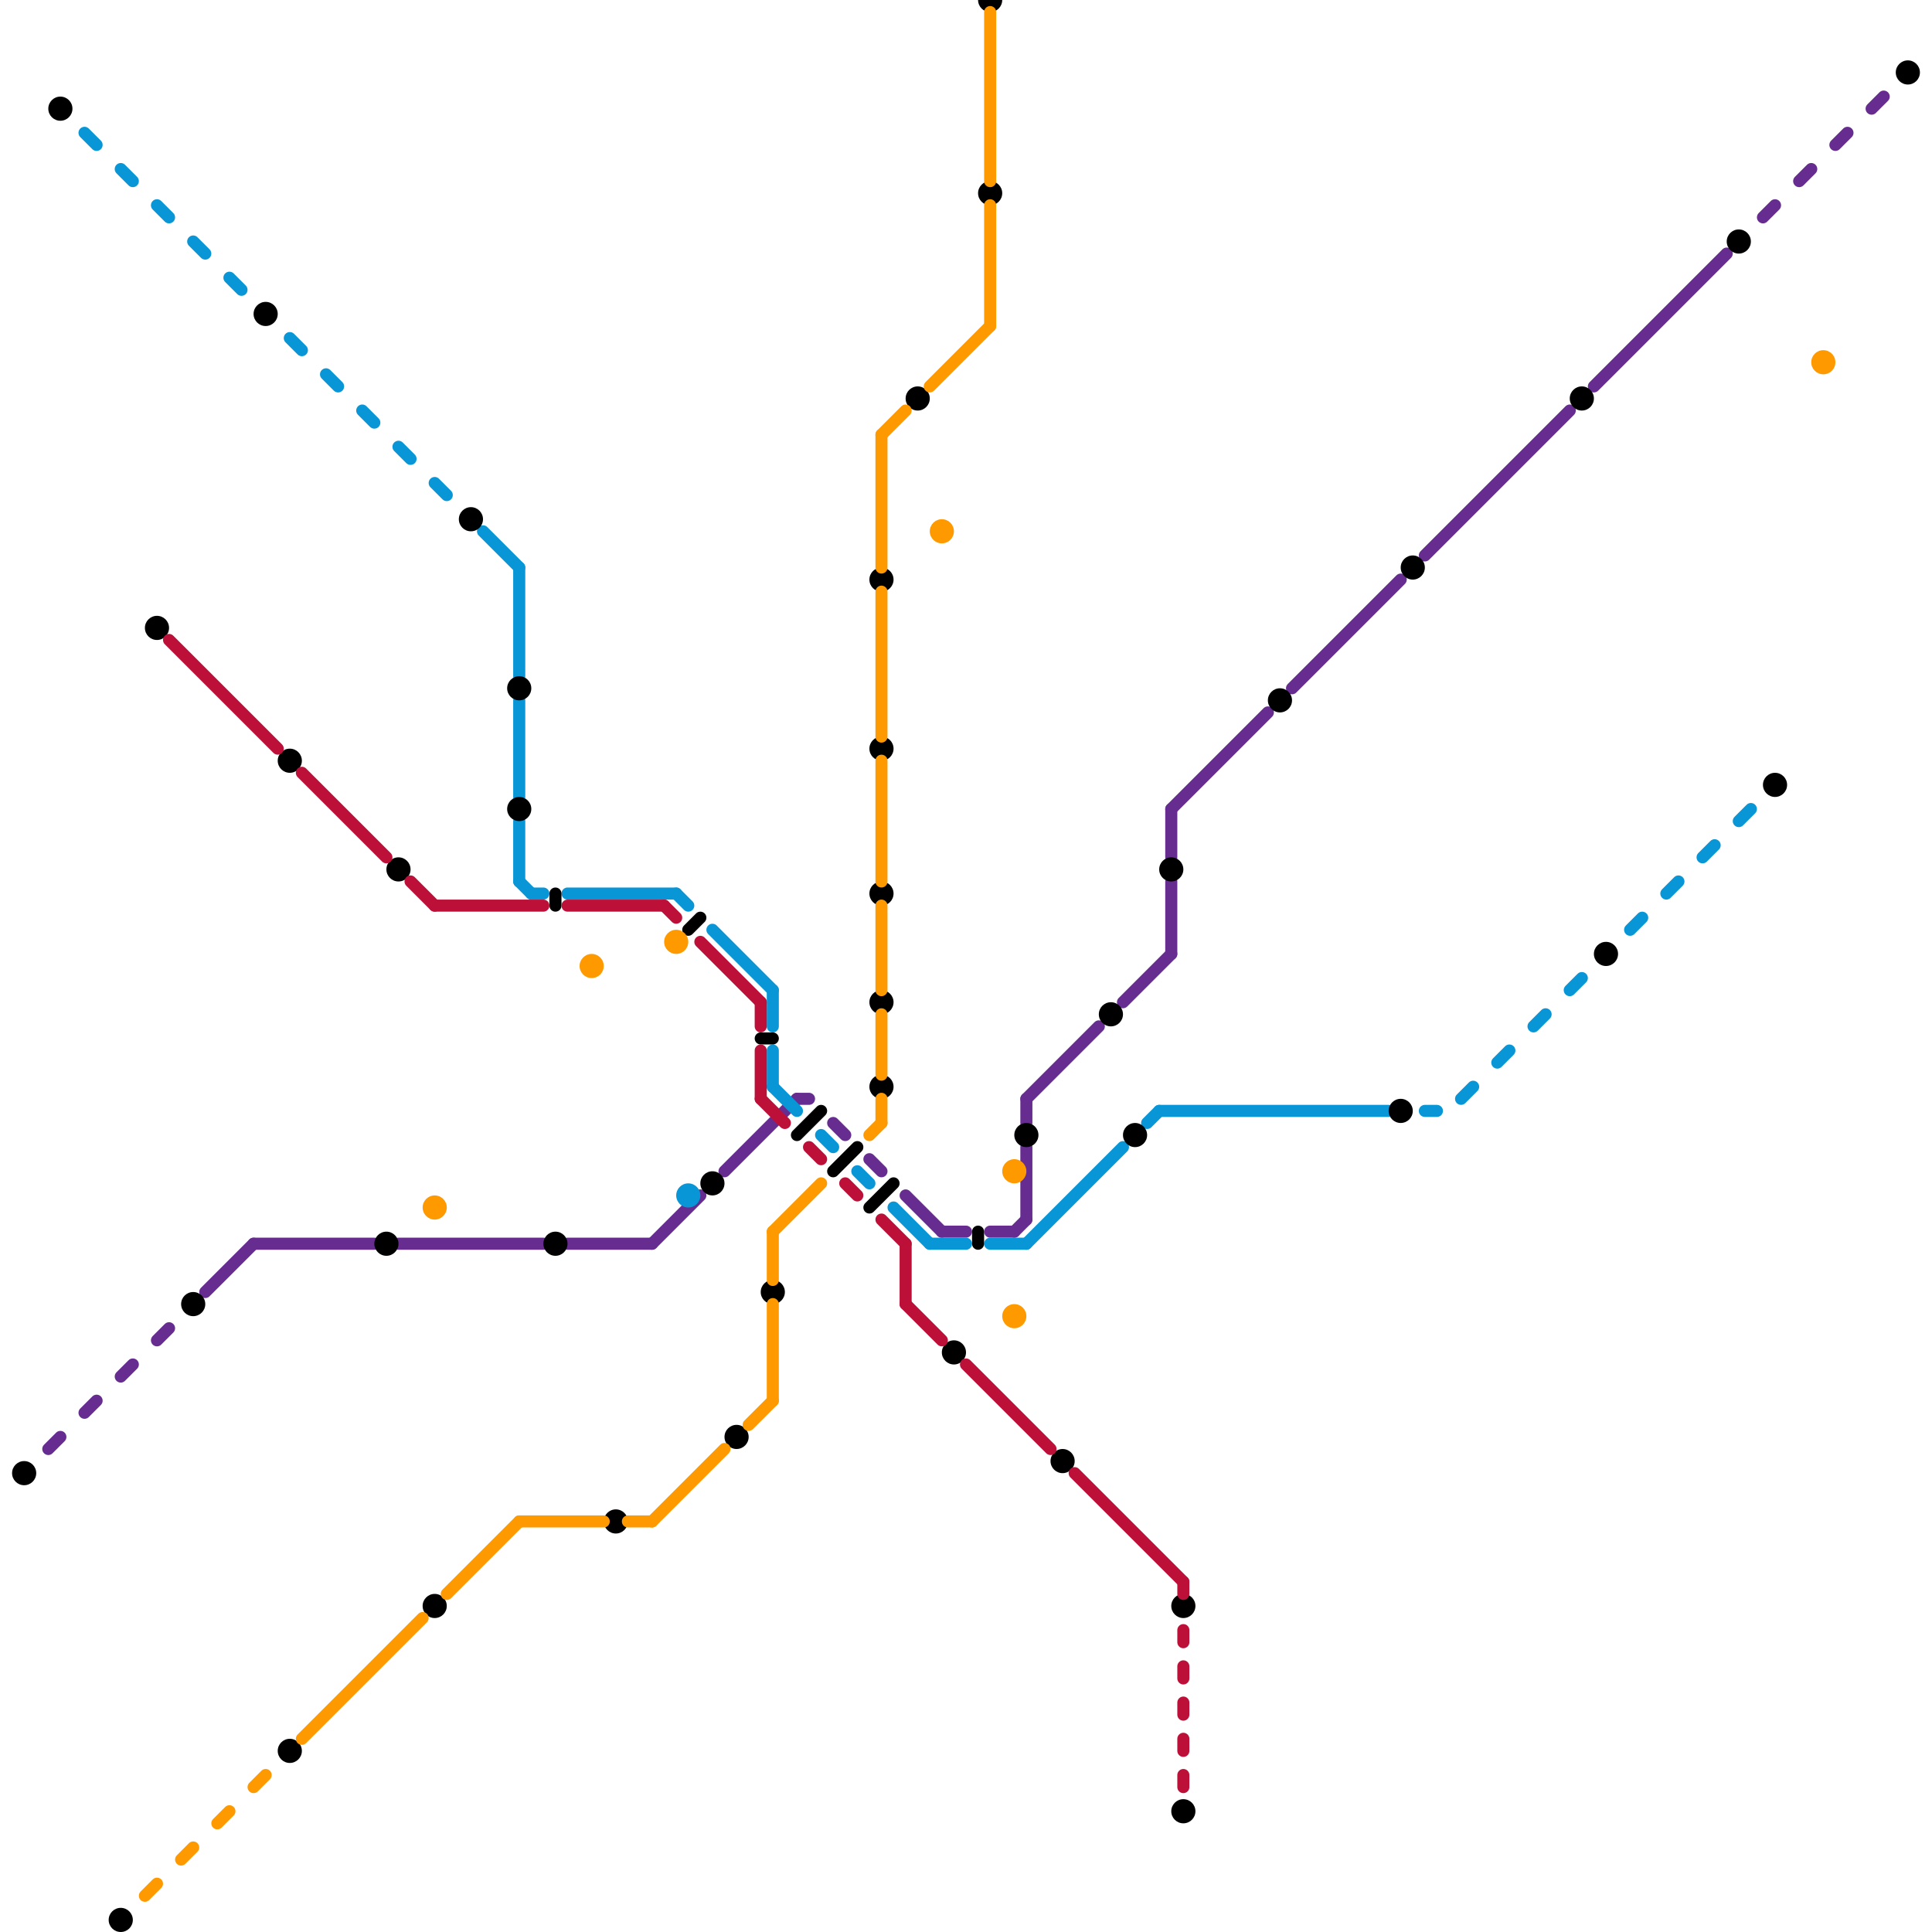 
<svg version="1.1" xmlns="http://www.w3.org/2000/svg" viewBox="0 0 160 160">
<style>line { stroke-width: 1; fill: none; stroke-linecap: round; stroke-linejoin: round; } .c0 { stroke: #662c90 } .c1 { stroke: #0896d7 } .c2 { stroke: #000000 } .c3 { stroke: #ff9900 } .c4 { stroke: #bd1038 }</style><line class="c0" x1="78" y1="102" x2="80" y2="102"/><line class="c0" x1="132" y1="32" x2="143" y2="21"/><line class="c0" x1="13" y1="111" x2="14" y2="110"/><line class="c0" x1="10" y1="114" x2="11" y2="113"/><line class="c0" x1="85" y1="95" x2="85" y2="101"/><line class="c0" x1="93" y1="83" x2="97" y2="79"/><line class="c0" x1="54" y1="103" x2="58" y2="99"/><line class="c0" x1="33" y1="103" x2="45" y2="103"/><line class="c0" x1="85" y1="91" x2="85" y2="93"/><line class="c0" x1="97" y1="67" x2="105" y2="59"/><line class="c0" x1="60" y1="97" x2="66" y2="91"/><line class="c0" x1="85" y1="91" x2="91" y2="85"/><line class="c0" x1="75" y1="99" x2="78" y2="102"/><line class="c0" x1="7" y1="117" x2="8" y2="116"/><line class="c0" x1="149" y1="15" x2="150" y2="14"/><line class="c0" x1="97" y1="73" x2="97" y2="79"/><line class="c0" x1="21" y1="103" x2="31" y2="103"/><line class="c0" x1="4" y1="120" x2="5" y2="119"/><line class="c0" x1="118" y1="46" x2="130" y2="34"/><line class="c0" x1="146" y1="18" x2="147" y2="17"/><line class="c0" x1="72" y1="96" x2="73" y2="97"/><line class="c0" x1="155" y1="9" x2="156" y2="8"/><line class="c0" x1="66" y1="91" x2="67" y2="91"/><line class="c0" x1="152" y1="12" x2="153" y2="11"/><line class="c0" x1="97" y1="67" x2="97" y2="71"/><line class="c0" x1="84" y1="102" x2="85" y2="101"/><line class="c0" x1="107" y1="57" x2="116" y2="48"/><line class="c0" x1="82" y1="102" x2="84" y2="102"/><line class="c0" x1="47" y1="103" x2="54" y2="103"/><line class="c0" x1="69" y1="93" x2="70" y2="94"/><line class="c0" x1="17" y1="107" x2="21" y2="103"/><line class="c1" x1="85" y1="103" x2="93" y2="95"/><line class="c1" x1="44" y1="74" x2="45" y2="74"/><line class="c1" x1="10" y1="14" x2="11" y2="15"/><line class="c1" x1="43" y1="68" x2="43" y2="73"/><line class="c1" x1="124" y1="88" x2="125" y2="87"/><line class="c1" x1="82" y1="103" x2="85" y2="103"/><line class="c1" x1="30" y1="34" x2="31" y2="35"/><line class="c1" x1="74" y1="100" x2="77" y2="103"/><line class="c1" x1="43" y1="47" x2="43" y2="56"/><line class="c1" x1="64" y1="87" x2="64" y2="90"/><line class="c1" x1="141" y1="71" x2="142" y2="70"/><line class="c1" x1="7" y1="11" x2="8" y2="12"/><line class="c1" x1="121" y1="91" x2="122" y2="90"/><line class="c1" x1="144" y1="68" x2="145" y2="67"/><line class="c1" x1="16" y1="20" x2="17" y2="21"/><line class="c1" x1="118" y1="92" x2="119" y2="92"/><line class="c1" x1="24" y1="28" x2="25" y2="29"/><line class="c1" x1="43" y1="58" x2="43" y2="66"/><line class="c1" x1="64" y1="82" x2="64" y2="85"/><line class="c1" x1="13" y1="17" x2="14" y2="18"/><line class="c1" x1="19" y1="23" x2="20" y2="24"/><line class="c1" x1="27" y1="31" x2="28" y2="32"/><line class="c1" x1="127" y1="85" x2="128" y2="84"/><line class="c1" x1="64" y1="90" x2="66" y2="92"/><line class="c1" x1="47" y1="74" x2="56" y2="74"/><line class="c1" x1="135" y1="77" x2="136" y2="76"/><line class="c1" x1="59" y1="77" x2="64" y2="82"/><line class="c1" x1="40" y1="44" x2="43" y2="47"/><line class="c1" x1="130" y1="82" x2="131" y2="81"/><line class="c1" x1="68" y1="94" x2="69" y2="95"/><line class="c1" x1="138" y1="74" x2="139" y2="73"/><line class="c1" x1="95" y1="93" x2="96" y2="92"/><line class="c1" x1="43" y1="73" x2="44" y2="74"/><line class="c1" x1="71" y1="97" x2="72" y2="98"/><line class="c1" x1="96" y1="92" x2="115" y2="92"/><line class="c1" x1="33" y1="37" x2="34" y2="38"/><line class="c1" x1="36" y1="40" x2="37" y2="41"/><line class="c1" x1="56" y1="74" x2="57" y2="75"/><line class="c1" x1="77" y1="103" x2="80" y2="103"/><circle cx="57" cy="99" r="1" fill="#0896d7" /><line class="c2" x1="63" y1="86" x2="64" y2="86"/><line class="c2" x1="66" y1="94" x2="68" y2="92"/><line class="c2" x1="46" y1="74" x2="46" y2="75"/><line class="c2" x1="69" y1="97" x2="71" y2="95"/><line class="c2" x1="57" y1="77" x2="58" y2="76"/><line class="c2" x1="72" y1="100" x2="74" y2="98"/><line class="c2" x1="81" y1="102" x2="81" y2="103"/><circle cx="97" cy="72" r="1" fill="#000000" /><circle cx="10" cy="159" r="1" fill="#000000" /><circle cx="46" cy="103" r="1" fill="#000000" /><circle cx="158" cy="6" r="1" fill="#000000" /><circle cx="61" cy="119" r="1" fill="#000000" /><circle cx="73" cy="90" r="1" fill="#000000" /><circle cx="51" cy="126" r="1" fill="#000000" /><circle cx="22" cy="26" r="1" fill="#000000" /><circle cx="79" cy="112" r="1" fill="#000000" /><circle cx="16" cy="108" r="1" fill="#000000" /><circle cx="24" cy="63" r="1" fill="#000000" /><circle cx="88" cy="121" r="1" fill="#000000" /><circle cx="117" cy="47" r="1" fill="#000000" /><circle cx="43" cy="67" r="1" fill="#000000" /><circle cx="33" cy="72" r="1" fill="#000000" /><circle cx="94" cy="94" r="1" fill="#000000" /><circle cx="73" cy="62" r="1" fill="#000000" /><circle cx="85" cy="94" r="1" fill="#000000" /><circle cx="82" cy="16" r="1" fill="#000000" /><circle cx="24" cy="145" r="1" fill="#000000" /><circle cx="76" cy="33" r="1" fill="#000000" /><circle cx="73" cy="74" r="1" fill="#000000" /><circle cx="32" cy="103" r="1" fill="#000000" /><circle cx="131" cy="33" r="1" fill="#000000" /><circle cx="73" cy="83" r="1" fill="#000000" /><circle cx="133" cy="79" r="1" fill="#000000" /><circle cx="5" cy="9" r="1" fill="#000000" /><circle cx="43" cy="57" r="1" fill="#000000" /><circle cx="92" cy="84" r="1" fill="#000000" /><circle cx="98" cy="133" r="1" fill="#000000" /><circle cx="82" cy="0" r="1" fill="#000000" /><circle cx="106" cy="58" r="1" fill="#000000" /><circle cx="64" cy="107" r="1" fill="#000000" /><circle cx="147" cy="65" r="1" fill="#000000" /><circle cx="144" cy="20" r="1" fill="#000000" /><circle cx="36" cy="133" r="1" fill="#000000" /><circle cx="13" cy="52" r="1" fill="#000000" /><circle cx="39" cy="43" r="1" fill="#000000" /><circle cx="2" cy="122" r="1" fill="#000000" /><circle cx="73" cy="48" r="1" fill="#000000" /><circle cx="116" cy="92" r="1" fill="#000000" /><circle cx="59" cy="98" r="1" fill="#000000" /><circle cx="98" cy="150" r="1" fill="#000000" /><line class="c3" x1="62" y1="118" x2="64" y2="116"/><line class="c3" x1="73" y1="36" x2="73" y2="47"/><line class="c3" x1="37" y1="132" x2="43" y2="126"/><line class="c3" x1="25" y1="144" x2="35" y2="134"/><line class="c3" x1="52" y1="126" x2="54" y2="126"/><line class="c3" x1="64" y1="108" x2="64" y2="116"/><line class="c3" x1="73" y1="91" x2="73" y2="93"/><line class="c3" x1="64" y1="102" x2="68" y2="98"/><line class="c3" x1="82" y1="17" x2="82" y2="27"/><line class="c3" x1="64" y1="102" x2="64" y2="106"/><line class="c3" x1="73" y1="36" x2="75" y2="34"/><line class="c3" x1="21" y1="148" x2="22" y2="147"/><line class="c3" x1="15" y1="154" x2="16" y2="153"/><line class="c3" x1="72" y1="94" x2="73" y2="93"/><line class="c3" x1="43" y1="126" x2="50" y2="126"/><line class="c3" x1="73" y1="63" x2="73" y2="73"/><line class="c3" x1="18" y1="151" x2="19" y2="150"/><line class="c3" x1="77" y1="32" x2="82" y2="27"/><line class="c3" x1="12" y1="157" x2="13" y2="156"/><line class="c3" x1="82" y1="1" x2="82" y2="15"/><line class="c3" x1="73" y1="84" x2="73" y2="89"/><line class="c3" x1="73" y1="75" x2="73" y2="82"/><line class="c3" x1="54" y1="126" x2="60" y2="120"/><line class="c3" x1="73" y1="49" x2="73" y2="61"/><circle cx="56" cy="78" r="1" fill="#ff9900" /><circle cx="151" cy="30" r="1" fill="#ff9900" /><circle cx="84" cy="97" r="1" fill="#ff9900" /><circle cx="49" cy="80" r="1" fill="#ff9900" /><circle cx="36" cy="100" r="1" fill="#ff9900" /><circle cx="84" cy="109" r="1" fill="#ff9900" /><circle cx="78" cy="44" r="1" fill="#ff9900" /><line class="c4" x1="14" y1="53" x2="23" y2="62"/><line class="c4" x1="63" y1="87" x2="63" y2="91"/><line class="c4" x1="75" y1="103" x2="75" y2="108"/><line class="c4" x1="70" y1="98" x2="71" y2="99"/><line class="c4" x1="58" y1="78" x2="63" y2="83"/><line class="c4" x1="75" y1="108" x2="78" y2="111"/><line class="c4" x1="47" y1="75" x2="55" y2="75"/><line class="c4" x1="98" y1="135" x2="98" y2="136"/><line class="c4" x1="63" y1="83" x2="63" y2="85"/><line class="c4" x1="98" y1="147" x2="98" y2="148"/><line class="c4" x1="89" y1="122" x2="98" y2="131"/><line class="c4" x1="98" y1="138" x2="98" y2="139"/><line class="c4" x1="34" y1="73" x2="36" y2="75"/><line class="c4" x1="55" y1="75" x2="56" y2="76"/><line class="c4" x1="98" y1="144" x2="98" y2="145"/><line class="c4" x1="25" y1="64" x2="32" y2="71"/><line class="c4" x1="98" y1="141" x2="98" y2="142"/><line class="c4" x1="80" y1="113" x2="87" y2="120"/><line class="c4" x1="36" y1="75" x2="45" y2="75"/><line class="c4" x1="67" y1="95" x2="68" y2="96"/><line class="c4" x1="98" y1="131" x2="98" y2="132"/><line class="c4" x1="73" y1="101" x2="75" y2="103"/><line class="c4" x1="63" y1="91" x2="65" y2="93"/>


</svg>

